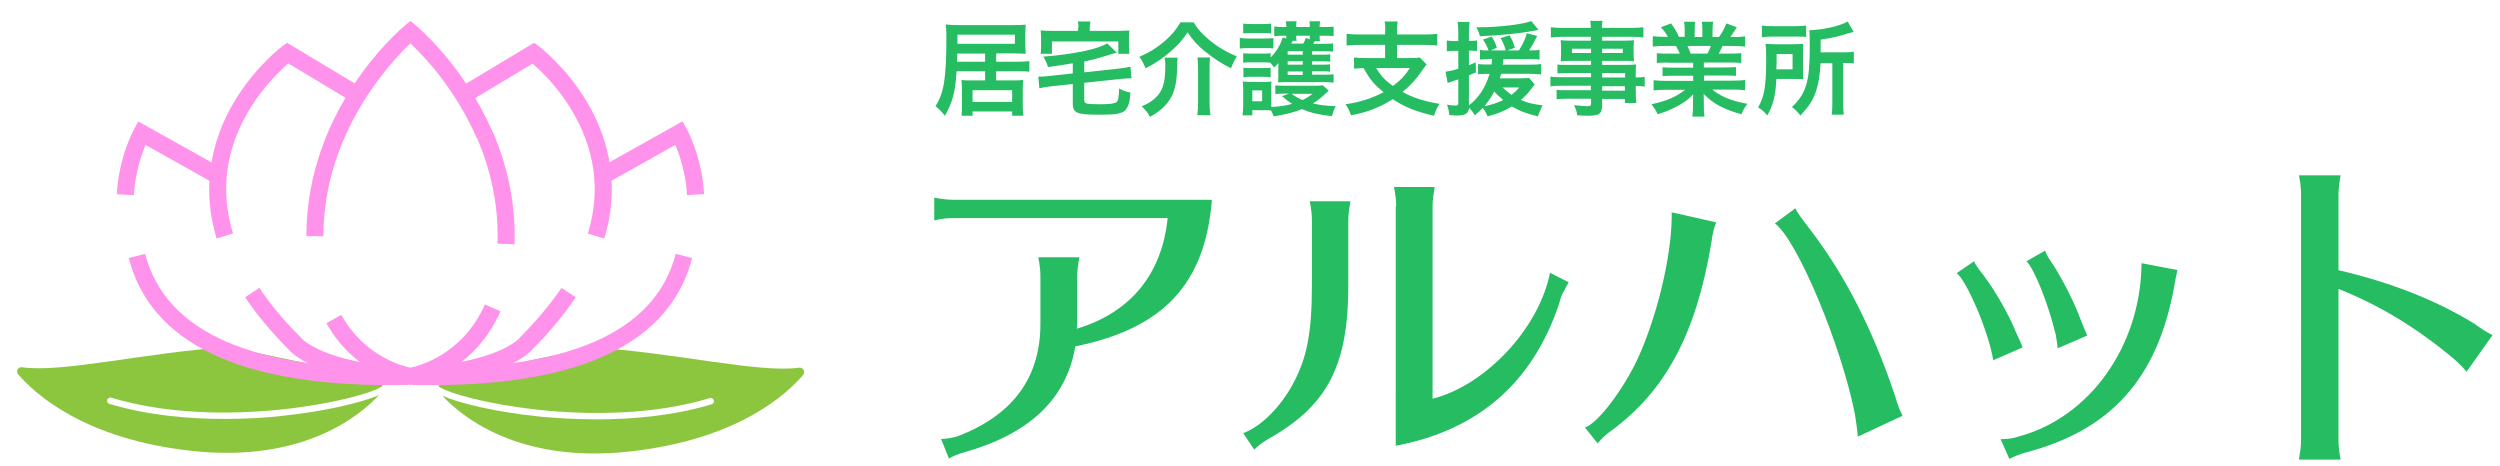 <?xml version="1.0" encoding="utf-8"?>
<!-- Generator: Adobe Illustrator 26.0.2, SVG Export Plug-In . SVG Version: 6.00 Build 0)  -->
<svg version="1.1" id="レイヤー_1" xmlns="http://www.w3.org/2000/svg" xmlns:xlink="http://www.w3.org/1999/xlink" x="0px"
	 y="0px" viewBox="0 0 1175 219" style="enable-background:new 0 0 1175 219;" xml:space="preserve">
<style type="text/css">
	.st0{fill:#25BC62;}
	.st1{fill:none;}
	.st2{fill:#C5E0B4;}
	.st3{fill:#8CC63F;}
	.st4{fill:#FF92EA;}
</style>
<g>
	<g>
		<path class="st0" d="M448.1,102.5c-2.9,0-5.8,0.3-9,1.1V92.9c3.2,0.6,6.3,1,9,1h121.5c-3.2,39.5-22.6,60.4-64.2,68.9
			c-4.2,24.7-21.4,41.1-52.3,49.8c-3.5,1-5.1,1.8-7.1,2.9l-3.7-9.2c2.6,0,5.9-0.6,8.2-1.4c25.7-10,38.5-27.5,38.5-52.8v-22.2
			c0-2.9-0.3-5.3-1-9h19.3c-0.6,3.4-1,6.3-1,9V150c0,2.2,0,2.7-0.2,4.5c25.4-7.7,40-25.7,42.7-52H448.1z"/>
		<path class="st0" d="M584.3,203.6c7.7-2.9,15.9-10.6,22-20.7c7.9-13.5,10.3-25.5,10.3-49.6v-29.7c0-2.9-0.3-5.3-1-9h19.1
			c-0.6,3.4-1,6.3-1,9v29.7c0.2,38.4-9.8,57.5-37.6,73c-2.9,1.8-4.8,3.2-6.6,5L584.3,203.6z M656.2,96.9c0-2.7-0.3-5.1-1-9h19.1
			c-0.6,3.5-1,6.4-1,9v90.5c25-6.3,50.1-33.2,55.2-59.2l8.8,4.5c-1.3,2.1-2.4,4.5-3.1,5.6c-0.2,0.3-0.3,0.8-0.5,1.3l-1,3.4
			c-12.4,36.9-38,59.2-76.7,66.5V96.9z"/>
		<path class="st0" d="M744.9,200.9c6.4-1.8,20.4-20.9,26.7-36.6c8.7-20.9,14.4-47.2,14.1-64.5l20.9,4.7c-1.1,2.9-1.6,4.7-2.2,9.2
			c-7.1,42.9-21.5,70-47.2,88.8c-2.6,1.8-5,4.2-6.3,5.9L744.9,200.9z M873.2,205.2c-0.2-2.2-0.6-5.8-1.4-10.6
			c-6.4-32.4-27.1-81.9-37.6-89.6l9.6-7.1c1.1,2.2,2.6,4.3,6.6,9.5c16.5,21.4,29.5,46.7,40.3,78.7c1.1,4,2.1,6.6,3.5,9.3
			L873.2,205.2z"/>
		<path class="st0" d="M936.8,169.3c-1.9-12.7-12.5-37.7-17.2-40.9l8.2-5.6c0.5,1.3,1.4,2.7,4.7,6.9c5.3,7.1,11.6,18,14.9,26.2
			c1.6,3.4,2.4,5.3,2.6,5.8c0.2,0.5,0.3,0.8,0.6,1.6L936.8,169.3z M940.3,206.4c3.1,0,5.8-0.3,8.7-1.3c33.1-9,56.8-42.1,57.5-80.3
			v-1.1l16.9,3.2c-0.5,1.9-1.3,6.3-1.6,8.2c-8,43.2-29.9,67.3-70.2,77.7c-1.9,0.5-5.1,1.8-7.2,2.9L940.3,206.4z M967.1,163.7
			c-0.2-2.2-0.3-3.1-1-6.9l-0.2-0.6c-3.4-14-10-30.3-13.5-33.4l8.8-5c0.6,1.8,1.4,3.1,2.9,5.3c5,7.5,10.9,19.1,13.8,27.1
			c0.8,2.1,1.9,4.8,3.1,7.5L967.1,163.7z"/>
		<path class="st0" d="M1080.5,216c0.6-3.9,1-6.1,1-9V91.4c0-2.7-0.3-5.5-1-9h19.6c-0.6,3.2-1,6.3-1,9V127
			c24.2,5.6,45.6,14,63.1,24.7l0.5,0.3c4.3,3.1,6.7,4.5,8.8,5.5l-12.2,17.2c-2.2-2.6-4.2-4.5-6.3-6.3c-17.5-14.6-34.8-25-53.9-32.6
			V207c0,2.7,0.3,5.5,1,9H1080.5z"/>
	</g>
	<g>
		<path class="st0" d="M449.6,33.6c-0.6,9.6-1.9,14.5-5.5,20.8c-1.4-1.8-2.5-2.9-4.4-4.5c4-6.4,5.1-13.1,5.1-32.9
			c0-2.4-0.1-3.7-0.3-5.5c1.7,0.2,3.6,0.3,6.3,0.3h25.7c2.5,0,4.1-0.1,5.6-0.2c-0.1,1.4-0.2,2.5-0.2,4.3V21c0,1.9,0.1,3,0.2,4.3
			c-1.8-0.1-3.1-0.2-5.3-0.2h-8.6V29H479c2.2,0,3.2-0.1,4.8-0.3v5c-1.6-0.2-3-0.2-4.8-0.2h-10.8v4.3h8.6c1.8,0,2.9-0.1,4.1-0.2
			c-0.1,1.2-0.2,2.4-0.2,4v8.2c0,1.8,0.1,3.2,0.3,4.6h-5.3v-2h-18.6v2h-5.2c0.2-1.4,0.2-2.5,0.2-4.4v-8.4c0-1.8-0.1-2.7-0.2-4
			c1.3,0.1,1.9,0.2,3.8,0.2h7.3v-4.3H449.6z M463,25.2h-13.1l-0.1,3.8H463V25.2z M477,20.6v-4.3h-27v4.3H477z M457.1,47.9h18.6v-5.5
			h-18.6V47.9z"/>
		<path class="st0" d="M504.4,29.7c-6,1-6,1-11.8,1.8c-0.8-2.3-1.3-3.3-2.2-4.9c6.2-0.4,13.6-1.4,19.7-2.7c4.9-1.1,8-2.2,10.3-3.5
			l4.5,4.4c-1.5,0.3-1.9,0.4-3.7,1c-5.7,1.8-8.2,2.4-11.6,3.1v5.1l16.5-1.8c2.1-0.2,3.8-0.5,5.2-0.9l0.5,5.5c-0.4,0-0.6,0-0.8,0
			c-0.9,0-3.1,0.2-4.5,0.3l-16.9,1.8v8c0,1.2,0.3,1.6,1.4,1.8c0.8,0.2,3.3,0.3,5.9,0.3c4.6,0,7-0.3,7.8-1c0.9-0.6,1.1-1.9,1.3-6.4
			c2.3,1.2,2.7,1.3,5.3,1.9c-0.3,3.7-0.5,4.7-1.1,6.2c-0.9,2.1-2,3-4.3,3.6c-1.7,0.5-4.2,0.6-9.8,0.6c-10.2,0-11.9-0.8-11.9-5.5
			v-8.9l-10.5,1.1c-2.3,0.3-3.6,0.5-5.2,0.9l-0.5-5.5c0.4,0,0.8,0,1,0c1,0,3-0.1,4.3-0.3l10.9-1.2V29.7z M506.9,12.9
			c0-1.1-0.1-1.8-0.3-2.8h5.9c-0.2,1.1-0.3,1.8-0.3,2.8v1.6h13.3c2.5,0,3.6-0.1,5.3-0.2c-0.2,1-0.2,1.9-0.2,3.6v3.7
			c0,1.5,0.1,2.6,0.2,3.7h-5.2v-5.8h-31.2v5.8h-5.3c0.2-1.3,0.2-2.1,0.2-3.7v-3.7c0-1.6-0.1-2.4-0.2-3.6c1.7,0.2,2.9,0.2,5.3,0.2
			h12.3V12.9z"/>
		<path class="st0" d="M561.1,10.6c1.6,2.6,2.5,3.7,4.3,5.5c4.7,4.6,9.3,7.6,15.9,10.4c-1.1,1.8-2.1,3.7-2.7,5.6
			c-4.3-2.1-8-4.5-12.2-7.9c-3.6-2.9-5.5-5-8.2-9c-2.7,3.9-4.4,5.8-7.9,8.9c-3.4,3-7.6,5.9-11.9,8c-1.1-2.6-1.5-3.5-2.9-5.4
			c4.7-2,8-4.1,11.6-7.1c3.4-2.9,5.7-5.6,7.7-9.1H561.1z M553.5,27c-0.2,1.2-0.2,1.9-0.2,4c-0.2,7.3-0.9,11-2.9,14.8
			c-2.1,3.7-5.1,6.5-9.9,9.1c-1.1-2-2-3.1-3.9-4.9c3.1-1.4,4.4-2.2,6-3.6c3.9-3.4,5.1-7.2,5.1-15.8c0-1.1-0.1-2.2-0.3-3.5H553.5z
			 M568.8,27c-0.3,1.6-0.3,2.9-0.3,5.3v16.1c0,2.2,0.1,3.7,0.4,5.7h-6.2c0.3-1.8,0.4-3.5,0.4-5.7V32.3c0-2.1-0.1-3.7-0.3-5.3H568.8z
			"/>
		<path class="st0" d="M582.7,17.8c1.1,0.2,2.1,0.3,3.9,0.3h8c1.9,0,2.9-0.1,3.9-0.2v4.9c-1.1-0.2-1.6-0.2-3.7-0.2h-8.2
			c-1.7,0-2.6,0.1-3.9,0.2V17.8z M624.5,42.6c-3.5,3.3-4.7,4.3-7.4,6c3,0.8,6.7,1.2,10.7,1.3c-0.9,1.7-1.3,2.9-1.8,4.7
			c-6.3-0.7-10-1.6-14.1-3.3c-3.4,1.4-7.2,2.4-13.3,3.4c-0.4-1.1-0.5-1.5-1.2-2.8c-0.9-0.1-1.9-0.1-2.8-0.1h-6v2.4H584
			c0.2-1.5,0.3-3.2,0.3-4.7v-7.4c0-1.5-0.1-2.6-0.2-3.8c1.1,0.1,1.8,0.2,3.2,0.2h7.4c1.7,0,2.2-0.1,2.9-0.2
			c-0.1,0.8-0.1,1.5-0.1,3.5v7c0,0.8,0,0.9,0,1.5c4.4-0.3,7.1-0.7,9.8-1.5c-1.9-1.2-3-2.1-4.8-3.6l3.3-1.2h-2.4
			c-1.6,0-2.9,0.1-4,0.2v-4.1c1,0.1,2,0.2,4,0.2h14.7c1.8,0,2.7-0.1,3.6-0.2L624.5,42.6z M616.7,35.1h6.8c1.8,0,2.4-0.1,3.3-0.2v4
			c-1.1-0.2-2.2-0.3-3.9-0.3H604c-1.4,0-2.4,0.1-3.3,0.1c0.1-1.2,0.1-1.8,0.1-3.4V32c0-0.3,0.1-1.6,0.1-2.4c-0.7,0.8-1,1.1-2.1,2.1
			c-0.8-1.1-1-1.4-1.7-2.2c-0.7-0.1-1.4-0.2-2.9-0.2h-6.8c-1.5,0-2,0-3.1,0.2v-4.5c1,0.1,1.6,0.2,3.1,0.2h6.8c1.5,0,2.1-0.1,3-0.2v2
			c2.7-2.7,4.4-5.5,5.7-9.4l1.6,0.5c0.1-0.6,0.1-0.7,0.1-1.3h-2c-1.4,0-2.6,0.1-3.7,0.2v-4.6c1.2,0.2,2.5,0.3,4.1,0.3h1.6
			c0-1.5-0.1-1.9-0.3-2.7h5.1c-0.1,0.7-0.2,0.9-0.2,2.7h6.4c0-1.5,0-1.9-0.2-2.7h5.1c-0.2,0.8-0.2,1.1-0.3,2.7h2.5
			c1.9,0,3.1-0.1,4.1-0.2V17c-1.2-0.2-2.4-0.2-4.1-0.2h-2.5c0,1.3,0.1,1.7,0.2,2.5H618c-0.4,0.6-0.5,0.8-0.8,1.3h5.6
			c1.9,0,2.8-0.1,3.7-0.2v3.9c-1.1-0.2-1.5-0.2-3.6-0.2h-6.2v1.6h5.4c1.8,0,2.3-0.1,3.1-0.2V29c-0.8-0.1-1.5-0.2-3.1-0.2h-5.4v1.6
			h5.3c1.7,0,2.5-0.1,3.1-0.2v3.5c-0.6-0.1-1.5-0.2-3.1-0.2h-5.3V35.1z M584.3,11.1c1.2,0.2,2,0.2,3.9,0.2h5.3
			c1.9,0,2.7-0.1,3.9-0.2v4.6c-1.1-0.1-2.2-0.2-3.9-0.2h-5.3c-1.7,0-2.8,0.1-3.9,0.2V11.1z M584.3,31.8c1,0.1,1.6,0.2,3.1,0.2h6.8
			c1.5,0,2.1-0.1,3-0.2v4.5c-1-0.1-1.5-0.2-3.1-0.2h-6.7c-1.5,0-2.1,0.1-3,0.2V31.8z M588.6,47.6h4.6v-5.1h-4.6V47.6z M612.3,24.1
			h-7.1v1.6h7.1V24.1z M612.3,28.8h-7.1v1.6h7.1V28.8z M605.2,33.6v1.6h7.1v-1.6H605.2z M607.6,19.1c-0.3,0.5-0.3,0.6-0.7,1.4h5.6
			c0.5-0.8,0.9-1.6,1.2-2.6l1.9,0.5c0-0.7,0-0.9,0-1.6h-6.4c0,1.4,0.1,1.7,0.2,2.4H607.6z M607.1,44.1c1.5,1.2,3,2,5.1,2.9
			c1.7-0.8,2.7-1.4,4.7-2.9H607.1z"/>
		<path class="st0" d="M651.1,14.3c0-2.1-0.1-3-0.3-4.2h6.1c-0.2,1.1-0.3,2.2-0.3,4.2v1.9h13c2.6,0,4.4-0.1,5.9-0.3v5.5
			c-1.4-0.2-3.4-0.3-5.9-0.3h-13v6.2h6.5c2.1,0,3.3-0.1,4.2-0.3l3.2,3.3c-0.6,0.6-1.4,1.8-2.3,3.1c-2.3,3.5-5.4,6.9-9,9.8
			c5,2.8,10.4,4.5,17.4,5.6c-1.2,1.8-1.8,3.1-2.6,5.6c-8.4-1.9-13.7-4-19.4-7.8c-6.1,3.9-11.9,6.1-19.6,7.6c-0.7-2-1.3-3.2-2.6-5.2
			c6.9-1,12.5-2.8,17.9-5.7C646,40,643.6,37,640.9,32c-2.3,0.1-3.2,0.1-4.5,0.3V27c1.4,0.2,3.4,0.3,5.8,0.3h8.8v-6.2h-12.3
			c-2.5,0-4.3,0.1-5.8,0.3v-5.5c1.6,0.2,3.4,0.3,5.9,0.3h12.2V14.3z M646.8,32c2.1,3.5,4.2,5.8,7.9,8.4c3.6-2.7,5.8-5,7.9-8.4H646.8
			z"/>
		<path class="st0" d="M699.9,27.8c-1.6,0-3.1,0.1-4.3,0.2v-4.5c1.1,0.2,2.1,0.2,3.7,0.2h0.3c-0.6-1.9-1.4-3.3-2.6-5.1l4.1-1.4
			c1.2,1.9,1.9,3.4,2.4,5.2l-2.8,1.3h7c-0.5-2-1.3-3.8-2.4-5.8l4.2-1.3c1.2,2,1.7,3.4,2.5,5.8l-3.6,1.3h5.5c2-3.3,2.9-5.1,3.7-8.1
			l4.9,1.3c-1.8,3.5-2.6,4.9-3.8,6.8h1.1c1.8,0,2.7-0.1,3.8-0.3V28c-1.3-0.2-2.8-0.2-4.6-0.2h-12.4c-0.1,1-0.2,1.8-0.3,2.6h12.5
			c2.7,0,4.1-0.1,5.5-0.3V35c-1.3-0.2-3.4-0.3-5.5-0.3h-13.3c-0.3,1-0.4,1.3-0.6,2.1h9.7c2.2,0,3.2-0.1,4.1-0.2l2.6,3.1
			c-0.5,0.6-0.5,0.6-1.7,2.2c-1.2,1.7-3,3.5-4.8,5.1c3,1.3,5.8,2,10.2,2.5c-0.9,1.8-1.4,3-2.2,5.2c-5.8-1.5-8.6-2.5-12.2-4.7
			c-3.5,2.2-6.9,3.5-11.4,4.7c-0.6-1.4-1.3-2.7-2.3-4c-1.3,1.4-2,2.1-3.8,3.5c-1-1.8-1.5-2.4-2.6-3.5c-0.4,2.8-1.7,3.6-6.4,3.6
			c-0.6,0-1.3-0.1-2.9-0.2c-0.2-1.9-0.5-3.2-1.1-4.9c1.8,0.3,3,0.4,4.1,0.4c1,0,1.2-0.3,1.2-1.3v-11c-1.3,0.4-1.5,0.5-2.7,0.9
			c-0.5,0.2-1.3,0.4-2.3,0.8l-1-5.3c1.5-0.2,3.1-0.5,6-1.4v-8.4h-2.1c-1.2,0-2,0.1-3.3,0.2v-5.1c1.1,0.2,2,0.3,3.3,0.3h2.1v-4
			c0-2.4-0.1-3.6-0.3-5h5.6c-0.2,1.3-0.3,2.6-0.3,4.9v4h1.3c1,0,1.5-0.1,2.5-0.2v5c-1-0.1-1.5-0.2-2.5-0.2h-1.3v6.8
			c1.1-0.4,1.7-0.6,3.2-1.3l0.1,4.7c-1.8,0.8-2.3,1-3.3,1.4v14.1c4.6-3.5,7.8-8.4,9.7-14.8h-0.8c-2,0-3.3,0.1-4.6,0.2v-4.8
			c1.3,0.2,2.7,0.2,4.7,0.2h1.6c0.2-1.2,0.2-1.6,0.3-2.6H699.9z M723.1,14c-0.5,0.1-0.5,0.1-1.3,0.3c-7,1.4-17.2,2.4-26.3,2.7
			c-0.3-1.6-0.7-2.5-1.6-4.2c0.7,0,1.1,0,1.6,0c9.2,0,20.5-1.4,24.2-2.9L723.1,14z M697.7,49.9c3.2-0.6,6.3-1.6,8.8-2.9
			c-2-1.7-3.2-2.8-4.2-4C700.9,45.6,699.5,47.7,697.7,49.9z M706.2,41.1c1.3,1.2,2.4,2.2,4.2,3.5c1.5-1.2,2.5-2.1,3.6-3.5H706.2z"/>
		<path class="st0" d="M747.8,34.3h-11.4c-1.8,0-3.1,0.1-4.4,0.2v-4.2c1.1,0.2,2.4,0.2,4.5,0.2h11.3v-1.9h-10.2
			c-1.7,0-2.9,0.1-4.1,0.2c0.1-1.1,0.2-2,0.2-3.3v-3.2c0-1.4-0.1-2.1-0.2-3.4c1.4,0.1,2.3,0.2,4.1,0.2h10.1v-1.8h-13.2
			c-2.4,0-3.9,0.1-5.6,0.3v-4.8c1.5,0.2,3.1,0.3,5.9,0.3h12.9c-0.1-1.7-0.1-2.2-0.3-3.3h5.8c-0.2,1.1-0.3,1.5-0.3,3.3h13.6
			c2.8,0,4.4-0.1,5.9-0.3v4.8c-1.6-0.2-3.3-0.3-5.6-0.3H753v1.8H764c1.9,0,2.8-0.1,4-0.2c-0.1,1.1-0.2,1.9-0.2,3.4v3.2
			c0,1.5,0.1,2.2,0.2,3.3c-1.1-0.1-2.3-0.2-3.8-0.2H753v1.9h10.9c2.8,0,3.6-0.1,5.1-0.2c-0.2,1.3-0.2,1.9-0.2,4.4v1.7
			c2.1,0,3.2-0.1,4.2-0.3v4.6c-1.2-0.2-2.1-0.3-4.2-0.3v2.8c0,2.6,0.1,3.7,0.3,5.2h-5.4v-1.9H753v2.7c0,4.3-1.2,5.2-7,5.2
			c-1.2,0-3-0.1-4.7-0.2c-0.3-2-0.6-2.9-1.5-4.8c2.6,0.3,4.4,0.5,6,0.5c1.6,0,2-0.2,2-1.2v-2.3h-11.4c-2.1,0-3.4,0.1-4.8,0.2v-4.4
			c1.3,0.2,2.1,0.2,4.6,0.2h11.5v-2.1H734c-2.7,0-4.1,0.1-5.3,0.3v-4.6c1.3,0.2,2.4,0.3,5.2,0.3h13.9V34.3z M738.8,22.9v2h9v-2
			H738.8z M753,24.9h9.7v-2H753V24.9z M763.8,36.4v-2.1H753v2.1H763.8z M753,42.6h10.7v-2.1H753V42.6z"/>
		<path class="st0" d="M783.6,29.4c-2.3,0-3.3,0.1-4.9,0.2V25c1.4,0.2,2.6,0.2,4.9,0.2h5.9c-0.8-1.8-1.3-2.7-1.8-3.6h-5.2
			c-2.3,0-4.2,0.1-5.7,0.3V17c1.5,0.2,3,0.3,5.5,0.3h1.6c-0.9-1.7-1.5-2.5-3.3-4.5l4.8-1.8c1.6,2.2,2.3,3.3,3.7,6.3h2.7V14
			c0-1.5-0.1-2.8-0.3-3.8h5.2c-0.1,0.9-0.2,2-0.2,3.6v3.6h3.6v-3.6c0-1.5-0.1-2.6-0.2-3.6h5.3c-0.2,0.9-0.3,2.3-0.3,3.8v3.4h3
			c1.7-2.3,2.6-4.1,3.5-6.4l4.9,1.8c-1.1,1.8-2,3.2-3,4.6h1.4c2.5,0,4-0.1,5.5-0.3v4.8c-1.5-0.2-3.4-0.3-5.7-0.3h-4.9
			c-0.8,1.8-1.2,2.6-1.8,3.6h5.6c2.4,0,3.6-0.1,5-0.2v4.6c-1.6-0.2-2.7-0.2-5-0.2h-12.6v2.3H811c2.1,0,3.6-0.1,4.9-0.2v4.2
			c-1.3-0.2-2.8-0.2-4.9-0.2h-10.1v2.4h13.5c2.7,0,4.4-0.1,5.8-0.3v4.8c-1.8-0.2-3.5-0.3-5.7-0.3h-9.7c1.6,1.4,3.8,2.7,6.5,3.9
			c3.1,1.3,5.7,2,10,2.8c-1.4,1.8-2,2.9-2.8,4.9c-8.1-2.2-13.6-5.1-17.8-9.6c0.1,1.7,0.1,2.3,0.1,3.4v2.4c0,2.1,0.1,3.5,0.3,4.9
			h-5.7c0.2-1.4,0.3-3,0.3-4.9v-2.3c0-1.1,0-1.5,0.1-3.3c-2.2,2.4-4,3.7-6.9,5.3c-3.1,1.7-6.1,3-9.8,4.1c-0.7-1.7-1.7-3.1-2.9-4.7
			c7-1.5,11.9-3.6,15.8-6.8h-8.9c-2.4,0-4.1,0.1-5.9,0.3v-4.8c1.5,0.2,3.2,0.3,5.8,0.3h12.8v-2.4h-9.5c-2.1,0-3.7,0.1-4.9,0.2v-4.2
			c1.3,0.2,2.8,0.2,4.9,0.2h9.5v-2.3H783.6z M802.5,25.2c0.7-1.3,1.2-2.3,1.6-3.6h-11c0.7,1.4,1,2.3,1.5,3.6H802.5z"/>
		<path class="st0" d="M847.4,33.3c0,2.2,0,2.6,0.1,3.9c-0.5,0-2-0.1-4.7-0.1h-7.9c-0.4,8-1.5,12.3-4.3,17.2
			c-1.5-1.9-2.5-2.8-4.3-3.8c3-5.2,3.8-9.9,3.8-23.5c0-3.2-0.1-4.6-0.3-6.4c1.6,0.1,2.9,0.2,5.1,0.2h7.8c2.2,0,3.4-0.1,4.8-0.2
			c-0.1,1.1-0.1,2.5-0.1,4.4V33.3z M828,12c1.4,0.2,2.6,0.3,5.2,0.3h10.4c2.9,0,4-0.1,5.3-0.3v5.4c-1.2-0.2-2.6-0.2-5-0.2h-10.9
			c-2.2,0-3.6,0.1-4.9,0.3V12z M842.5,32.5v-7.1H835v3.5c0,1.8-0.1,2.3-0.1,3.7H842.5z M855.7,29.7c-0.4,6-1,9.7-2.2,13.2
			c-1.5,4.4-3.1,6.8-7.3,11.4c-1.3-1.7-2.3-2.7-4-4c3.7-3.5,5.6-6.5,6.8-10.7c1.1-3.7,1.6-8.9,1.6-17.9c0-4.6-0.1-5.9-0.2-7.5
			c5.9-0.1,14.3-1.9,18-4.1l2.8,4.9c-0.9,0.2-1.3,0.3-2.3,0.6c-5.1,1.6-8,2.3-13.2,3v6h10.9c2.3,0,3.3-0.1,4.7-0.3v5.5
			c-1.3-0.2-2.5-0.2-4.3-0.2h-0.7v19.1c0,2.6,0.1,3.7,0.3,5.2h-5.7c0.2-1.5,0.3-2.9,0.3-5.3V29.7H855.7z"/>
	</g>
	<g>
		<g>
			<path class="st1" d="M205.1,182.7c9.7,7.2,77.2,21.3,128.9,5.7"/>
		</g>
		<g>
			<path class="st2" d="M174.5,176"/>
			<path class="st2" d="M107.5,163.3"/>
			<g>
				<path class="st3" d="M105.5,196.9c-16.4,0-35.9-1.6-54.1-7.1c-0.8-0.2-1.2-1.1-1-1.9c0.2-0.8,1.1-1.2,1.9-1
					c52.2,15.8,119.1,0.8,127.5-5.5c0,0,0.1,0,0.1-0.1c-1.5-1.6-3.1-2.5-5-4.1l-67.4-14.1c-38,2.4-78.6,12.3-97.2,9.5
					c-1.8-0.3-3,1.9-1.8,3.3c8.1,9.4,31.3,30.5,81.5,36c53.1,5.9,79.9-17.3,88.1-26.2c-8.1,3.5-25.4,7.7-45.9,9.8
					C125.4,196.3,116.1,196.9,105.5,196.9z"/>
			</g>
		</g>
		<g>
			<path class="st2" d="M211.4,176"/>
			<path class="st2" d="M278.4,163.3"/>
			<g>
				<path class="st3" d="M375.6,172.8c-18.6,2.7-59.3-7.2-97.2-9.5l-67.4,14.1c-2,1.6-3.5,2.4-5,4.1c0,0,0.1,0,0.1,0.1
					c8.5,6.3,75.3,21.3,127.5,5.5c0.8-0.2,1.6,0.2,1.9,1c0.2,0.8-0.2,1.6-1,1.9c-18.2,5.5-37.7,7.1-54.1,7.1
					c-10.6,0-19.9-0.7-26.6-1.3c-20.5-2.1-37.8-6.2-45.9-9.8c8.2,8.9,35,32.1,88.1,26.2c50.2-5.5,73.4-26.5,81.5-36
					C378.6,174.7,377.4,172.6,375.6,172.8z"/>
			</g>
		</g>
		<g>
			<g>
				<path class="st4" d="M152,111h-8c0-60.2,44.5-97.5,46.4-99.1l2.5-2.1l2.5,2.1c0.9,0.8,22.6,18.9,36.1,50.1l-7.3,3.2
					c-10-23.3-25.3-39.2-31.3-44.8C183.6,29.2,152,62.7,152,111z"/>
			</g>
			<g>
				<path class="st4" d="M241.8,114.8l-8-0.3c0-1.2,0.1-2.3,0.1-3.6c0-15.5-3.2-30.9-9.6-45.8l7.3-3.2c6.8,15.9,10.3,32.3,10.3,49
					C241.9,112.3,241.9,113.6,241.8,114.8z"/>
			</g>
			<g>
				<path class="st4" d="M237.8,114.7"/>
			</g>
			<g>
				<path class="st4" d="M192.9,180.9l-0.6-0.1c-1-0.2-25-4.1-38.9-28.9l7-3.9c10.9,19.5,28.9,24.1,32.5,24.8
					c3.9-0.8,24.5-6,35-29.7l7.3,3.2c-13.1,29.9-40.5,34.4-41.7,34.5L192.9,180.9z"/>
			</g>
			<g>
				<path class="st4" d="M101.8,112.1C95,89.7,98.2,66.9,111,46.3c9.6-15.4,21.2-24.2,21.7-24.6l2.2-1.6L169.7,41l-4.1,6.9
					l-30.1-18.1c-3.6,3.1-11.3,10.4-17.8,20.9c-11.6,18.8-14.4,38.6-8.2,59L101.8,112.1z"/>
			</g>
			<g>
				<path class="st4" d="M191.6,180.9c-42.4-2.5-54.3-14.6-56.3-17c-7.9-8-14.7-16.1-20.1-24.2l6.7-4.4c5.1,7.7,11.6,15.5,19.3,23.1
					l0.4,0.5c0,0,9.9,11.7,50.5,14L191.6,180.9z"/>
			</g>
			<g>
				<path class="st4" d="M62.9,91.7l-8-0.4c0.9-17.4,7.9-30.2,8.2-30.7l1.9-3.5L104.2,79l-3.9,7L68.4,68.1
					C66.5,72.7,63.5,81.4,62.9,91.7z"/>
			</g>
			<g>
				<path class="st4" d="M183.1,181c-71.1,0-112.3-20.1-122.6-59.7l7.7-2c9.7,37.2,51.3,55.2,123.5,53.6l0.2,8
					C188.9,180.9,186,181,183.1,181z"/>
			</g>
			<g>
				<path class="st4" d="M284,112.1l-7.7-2.3c6.2-20.3,3.4-40.2-8.2-59c-6.5-10.6-14.2-17.8-17.8-20.9l-30.1,18.1l-4.1-6.9L251,20.1
					l2.2,1.6c0.5,0.4,12,9.1,21.7,24.6C287.7,66.9,290.9,89.7,284,112.1z"/>
			</g>
			<g>
				<path class="st4" d="M194.2,180.9l-0.5-8c40.7-2.4,50.5-14,50.6-14.1l0.3-0.4c7.6-7.7,14.1-15.4,19.3-23.1l6.7,4.4
					c-5.4,8.1-12.1,16.2-20.1,24.2C248.5,166.3,236.6,178.4,194.2,180.9z"/>
			</g>
			<g>
				<path class="st4" d="M322.9,91.7c-0.6-10.3-3.5-19-5.5-23.6L285.5,86l-3.9-7L320.8,57l1.9,3.5c0.3,0.5,7.3,13.3,8.2,30.7
					L322.9,91.7z"/>
			</g>
			<g>
				<path class="st4" d="M202.7,181c-2.9,0-5.8,0-8.8-0.1l0.2-8c72.3,1.6,113.8-16.4,123.5-53.6l7.7,2
					C315,160.9,273.8,181,202.7,181z"/>
			</g>
		</g>
	</g>
</g>
</svg>
